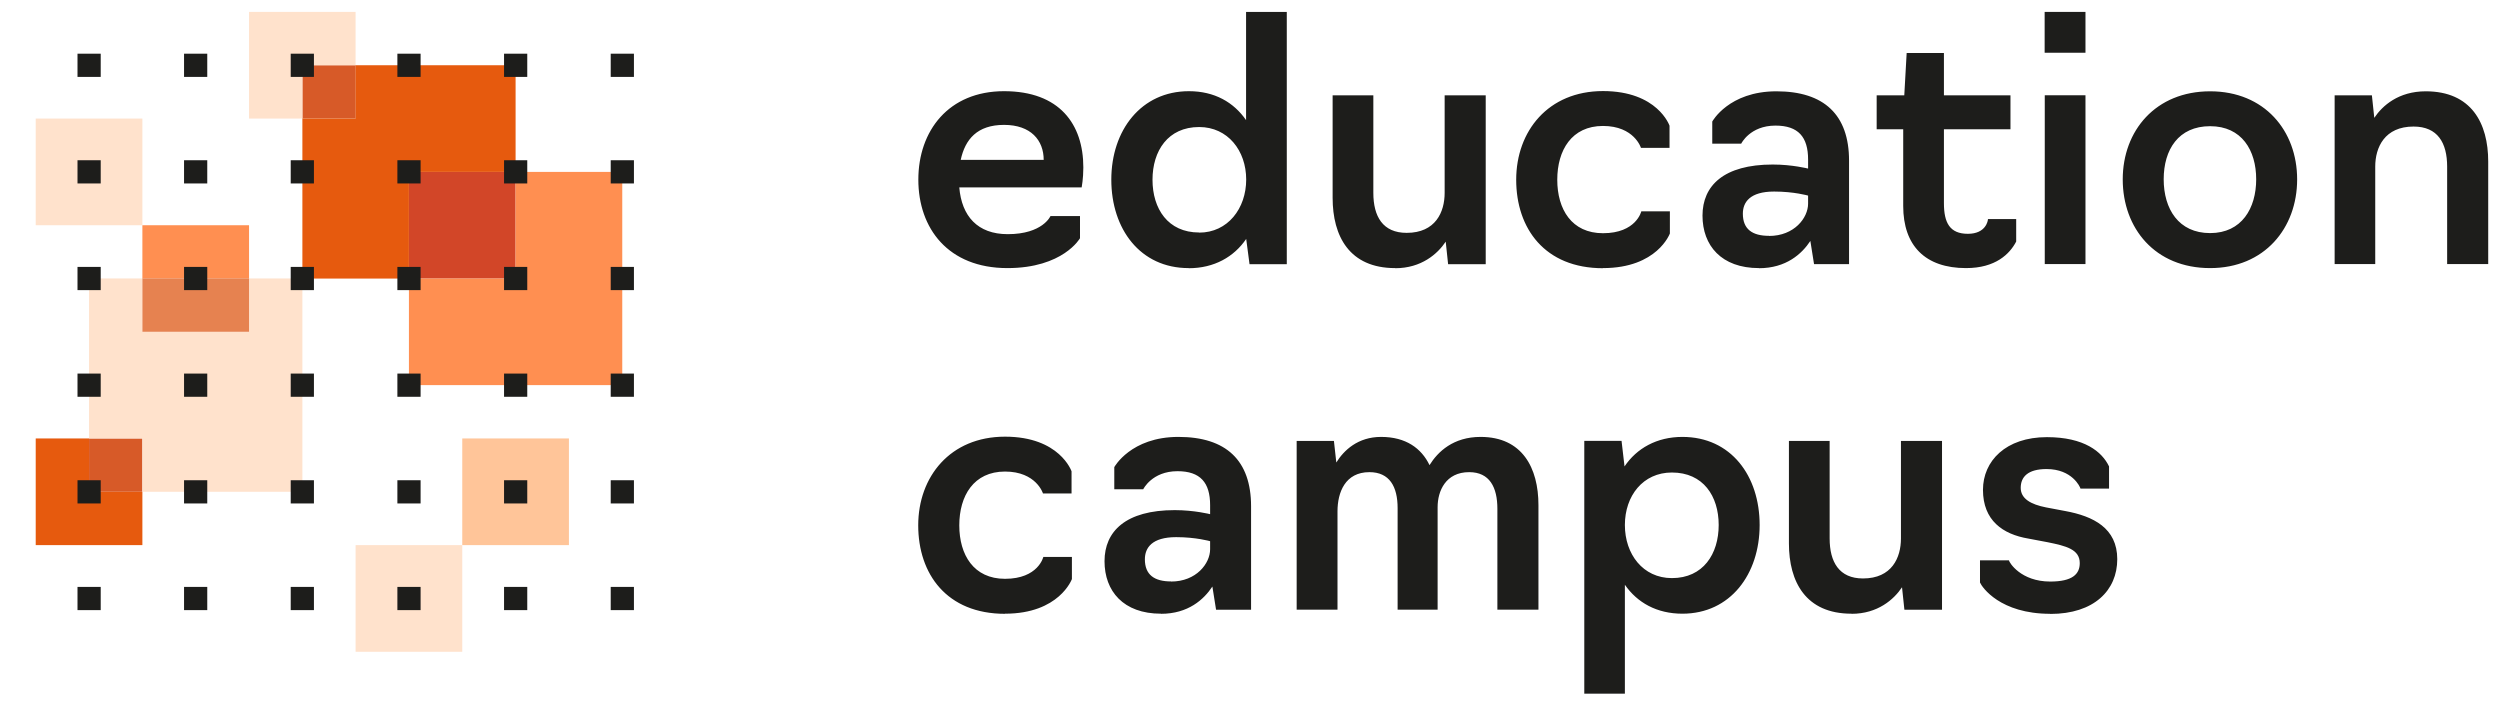 <?xml version="1.0" encoding="UTF-8"?>
<svg id="Ebene_1" data-name="Ebene 1" xmlns="http://www.w3.org/2000/svg" viewBox="0 0 210 60">
  <defs>
    <style>
      .cls-1 {
        fill: #1d1d1b;
      }

      .cls-1, .cls-2, .cls-3, .cls-4, .cls-5, .cls-6, .cls-7, .cls-8 {
        stroke-width: 0px;
      }

      .cls-2 {
        fill: #d24628;
      }

      .cls-3 {
        fill: #d75a28;
      }

      .cls-4 {
        fill: #ff8f51;
      }

      .cls-5 {
        fill: #ffe2cc;
      }

      .cls-6 {
        fill: #e65a0e;
      }

      .cls-7 {
        fill: #e68250;
      }

      .cls-8 {
        fill: #ffc599;
      }
    </style>
  </defs>
  <g>
    <path class="cls-1" d="m172.23,51.57c3.67,0,5.62-1.98,5.62-4.6s-2.03-3.61-4.35-4.04l-1.64-.31c-1.27-.25-2.12-.73-2.12-1.64s.59-1.58,2.17-1.58c2.15,0,2.82,1.5,2.85,1.64h2.4v-1.86c-.59-1.24-2.09-2.46-5.22-2.46-3.45,0-5.37,2-5.37,4.43,0,2.57,1.67,3.73,3.81,4.09l1.64.31c1.52.31,2.68.59,2.68,1.75,0,.93-.62,1.55-2.48,1.55-2.48,0-3.45-1.61-3.47-1.78h-2.43v1.86c.17.4,1.69,2.63,5.9,2.63m-16.69,0c2.2,0,3.56-1.21,4.24-2.23l.2,1.89h3.16v-14.18h-3.45v8.19c0,1.61-.76,3.36-3.19,3.36-2,0-2.8-1.38-2.8-3.36v-8.19h-3.42v8.61c0,3.22,1.41,5.9,5.25,5.9m-15.08-2.99c-2.43,0-3.95-2.01-3.95-4.46s1.52-4.41,3.95-4.41c2.63,0,3.93,1.98,3.93,4.41s-1.3,4.46-3.93,4.46m-7.37,9.71h3.42v-9.15c1.04,1.5,2.68,2.43,4.83,2.43,4.04,0,6.49-3.33,6.49-7.45s-2.4-7.4-6.49-7.4c-2.15,0-3.84.96-4.86,2.48l-.25-2.15h-3.13v21.23Zm-24.14-7.06h3.42v-8.25c0-1.61.65-3.3,2.68-3.3,1.69,0,2.37,1.21,2.37,3.02v8.53h3.36v-8.61c0-1.36.68-2.94,2.65-2.94,1.72,0,2.37,1.27,2.37,3.08v8.47h3.45v-8.78c0-3.13-1.36-5.73-4.86-5.73-2.29,0-3.59,1.24-4.29,2.37-.68-1.41-1.98-2.37-4.07-2.37-1.95,0-3.13,1.13-3.76,2.15l-.2-1.81h-3.13v14.18Zm-10.56-2.37c-1.41,0-2.2-.56-2.2-1.86,0-.96.59-1.86,2.63-1.86,1.67,0,2.85.34,2.85.34v.68c0,1.19-1.16,2.71-3.28,2.71m-.85,2.71c2.29,0,3.61-1.21,4.32-2.29l.31,1.95h2.94v-8.7c0-3.84-2.09-5.82-6.1-5.82s-5.39,2.54-5.39,2.54v1.86h2.43s.73-1.52,2.88-1.52c1.92,0,2.74.96,2.74,2.85v.76s-1.33-.34-2.97-.34c-4.12,0-5.9,1.78-5.9,4.29s1.58,4.41,4.74,4.41m-13.1,0c4.57,0,5.62-2.91,5.62-2.91v-1.86h-2.4s-.42,1.84-3.22,1.84c-2.63,0-3.84-2.01-3.84-4.49s1.21-4.52,3.84-4.52,3.19,1.84,3.19,1.84h2.4v-1.86s-.99-2.91-5.59-2.91-7.29,3.36-7.29,7.45,2.4,7.43,7.29,7.43"/>
    <path class="cls-1" d="m196.1,22.18h3.42v-8.19c0-1.61.79-3.36,3.22-3.36,2.03,0,2.82,1.38,2.82,3.36v8.19h3.45v-8.61c0-3.22-1.41-5.9-5.25-5.9-2.29,0-3.64,1.21-4.32,2.23l-.2-1.89h-3.13v14.18Zm-10.45-2.6c-2.65,0-3.9-2.03-3.9-4.52s1.24-4.46,3.9-4.46,3.87,2.03,3.87,4.46-1.21,4.52-3.87,4.52m0,2.94c4.57,0,7.31-3.36,7.31-7.45s-2.74-7.4-7.31-7.4-7.34,3.3-7.34,7.4,2.71,7.45,7.34,7.45m-13.89-.34h3.42v-14.18h-3.42v14.18Zm-6.61.34c2.48,0,3.67-1.19,4.21-2.23v-1.89h-2.37c0,.14-.17,1.24-1.69,1.24s-2.01-.93-2.01-2.57v-6.21h5.59v-2.85h-5.59v-3.56h-3.13l-.2,3.56h-2.32v2.85h2.23v6.44c0,3.33,1.84,5.22,5.28,5.22m-16.55-2.71c-1.41,0-2.2-.56-2.2-1.86,0-.96.59-1.86,2.63-1.86,1.67,0,2.85.34,2.85.34v.68c0,1.19-1.16,2.71-3.28,2.71m-.85,2.71c2.29,0,3.61-1.21,4.32-2.29l.31,1.95h2.94v-8.7c0-3.84-2.09-5.82-6.1-5.82s-5.39,2.54-5.39,2.54v1.86h2.43s.73-1.52,2.88-1.52c1.92,0,2.74.96,2.74,2.85v.76s-1.33-.34-2.97-.34c-4.12,0-5.9,1.78-5.9,4.29s1.58,4.41,4.74,4.41m-13.1,0c4.57,0,5.62-2.91,5.62-2.91v-1.86h-2.4s-.42,1.84-3.22,1.84c-2.63,0-3.84-2.01-3.84-4.49s1.21-4.52,3.84-4.52,3.19,1.84,3.19,1.84h2.4v-1.86s-.99-2.91-5.59-2.91-7.29,3.36-7.29,7.45,2.4,7.43,7.29,7.43m-17.45,0c2.2,0,3.56-1.21,4.24-2.23l.2,1.89h3.16v-14.18h-3.45v8.19c0,1.61-.76,3.36-3.19,3.36-2.01,0-2.8-1.38-2.8-3.36v-8.19h-3.42v8.61c0,3.22,1.41,5.9,5.25,5.9m-16.46-2.99c-2.63,0-3.92-2-3.92-4.43s1.3-4.43,3.92-4.43c2.4,0,3.95,1.98,3.95,4.41s-1.55,4.46-3.95,4.46m-.88,2.99c2.15,0,3.81-.96,4.83-2.46l.28,2.12h3.13V1h-3.42v9.09c-1.04-1.5-2.65-2.43-4.8-2.43-4.01,0-6.52,3.28-6.52,7.43s2.43,7.43,6.49,7.43m-19.14-9.09c.37-1.72,1.38-2.94,3.64-2.94s3.33,1.3,3.33,2.94h-6.97Zm3.92,9.09c4.69,0,6.1-2.51,6.1-2.51v-1.86h-2.48s-.65,1.52-3.59,1.52c-2.54,0-3.87-1.52-4.07-3.93h10.28s.14-.73.14-1.67c0-3.64-2-6.41-6.66-6.41s-7.2,3.33-7.2,7.43,2.51,7.43,7.48,7.43"/>
  </g>
  <rect class="cls-3" x="7.48" y="36.83" width="4.48" height="4.48"/>
  <polygon class="cls-6" points="3 36.83 3 45.79 11.96 45.79 11.96 41.31 7.48 41.31 7.48 36.83 3 36.83"/>
  <rect class="cls-3" x="25.4" y="5.48" width="4.48" height="4.48"/>
  <rect class="cls-2" x="34.35" y="14.44" width="8.96" height="8.96"/>
  <polygon class="cls-4" points="34.35 23.4 34.35 32.35 52.27 32.35 52.27 14.44 43.31 14.44 43.31 23.4 34.35 23.4"/>
  <polygon class="cls-5" points="20.92 1 20.92 9.96 25.4 9.96 25.4 5.48 29.87 5.48 29.87 1 20.92 1"/>
  <polygon class="cls-6" points="25.4 9.96 25.4 23.4 34.35 23.4 34.35 14.44 43.31 14.44 43.31 5.48 29.87 5.48 29.87 9.96 25.4 9.96"/>
  <polygon class="cls-5" points="7.48 23.39 7.48 36.83 11.96 36.83 11.96 41.31 25.4 41.31 25.4 23.39 20.92 23.39 20.92 27.87 11.96 27.87 11.96 23.39 7.48 23.39"/>
  <rect class="cls-5" x="3" y="9.96" width="8.96" height="8.96"/>
  <rect class="cls-4" x="11.96" y="18.92" width="8.96" height="4.48"/>
  <rect class="cls-7" x="11.96" y="23.39" width="8.96" height="4.48"/>
  <rect class="cls-8" x="38.83" y="36.83" width="8.96" height="8.96"/>
  <rect class="cls-5" x="29.87" y="45.79" width="8.96" height="8.96"/>
  <rect class="cls-1" x="6.51" y="49.3" width="1.95" height="1.95"/>
  <rect class="cls-1" x="15.46" y="49.3" width="1.95" height="1.95"/>
  <rect class="cls-1" x="24.42" y="49.3" width="1.95" height="1.95"/>
  <rect class="cls-1" x="33.38" y="49.3" width="1.95" height="1.95"/>
  <rect class="cls-1" x="42.34" y="49.3" width="1.95" height="1.95"/>
  <rect class="cls-1" x="51.3" y="49.3" width="1.95" height="1.95"/>
  <rect class="cls-1" x="6.51" y="40.34" width="1.95" height="1.95"/>
  <rect class="cls-1" x="15.46" y="40.34" width="1.95" height="1.95"/>
  <rect class="cls-1" x="24.42" y="40.34" width="1.95" height="1.95"/>
  <rect class="cls-1" x="33.38" y="40.34" width="1.95" height="1.95"/>
  <rect class="cls-1" x="42.34" y="40.34" width="1.95" height="1.95"/>
  <rect class="cls-1" x="51.3" y="40.34" width="1.95" height="1.95"/>
  <rect class="cls-1" x="6.51" y="31.38" width="1.95" height="1.95"/>
  <rect class="cls-1" x="15.46" y="31.38" width="1.95" height="1.95"/>
  <rect class="cls-1" x="24.42" y="31.38" width="1.95" height="1.95"/>
  <rect class="cls-1" x="33.38" y="31.38" width="1.95" height="1.95"/>
  <rect class="cls-1" x="42.34" y="31.38" width="1.95" height="1.95"/>
  <rect class="cls-1" x="51.3" y="31.38" width="1.95" height="1.95"/>
  <rect class="cls-1" x="6.51" y="22.42" width="1.95" height="1.95"/>
  <rect class="cls-1" x="15.46" y="22.42" width="1.95" height="1.95"/>
  <rect class="cls-1" x="24.42" y="22.42" width="1.95" height="1.95"/>
  <rect class="cls-1" x="33.38" y="22.42" width="1.95" height="1.95"/>
  <rect class="cls-1" x="42.34" y="22.42" width="1.95" height="1.95"/>
  <rect class="cls-1" x="51.3" y="22.42" width="1.95" height="1.95"/>
  <rect class="cls-1" x="6.51" y="13.46" width="1.95" height="1.95"/>
  <rect class="cls-1" x="15.46" y="13.46" width="1.95" height="1.95"/>
  <rect class="cls-1" x="24.42" y="13.46" width="1.95" height="1.95"/>
  <rect class="cls-1" x="33.38" y="13.46" width="1.95" height="1.95"/>
  <rect class="cls-1" x="42.34" y="13.46" width="1.95" height="1.95"/>
  <rect class="cls-1" x="51.3" y="13.46" width="1.95" height="1.95"/>
  <rect class="cls-1" x="6.51" y="4.51" width="1.95" height="1.95"/>
  <rect class="cls-1" x="15.46" y="4.51" width="1.95" height="1.95"/>
  <rect class="cls-1" x="24.42" y="4.51" width="1.95" height="1.95"/>
  <rect class="cls-1" x="33.38" y="4.51" width="1.95" height="1.95"/>
  <rect class="cls-1" x="42.34" y="4.51" width="1.95" height="1.95"/>
  <rect class="cls-1" x="51.3" y="4.51" width="1.95" height="1.95"/>
  <rect class="cls-1" x="171.75" y="1" width="3.43" height="3.43"/>
</svg>